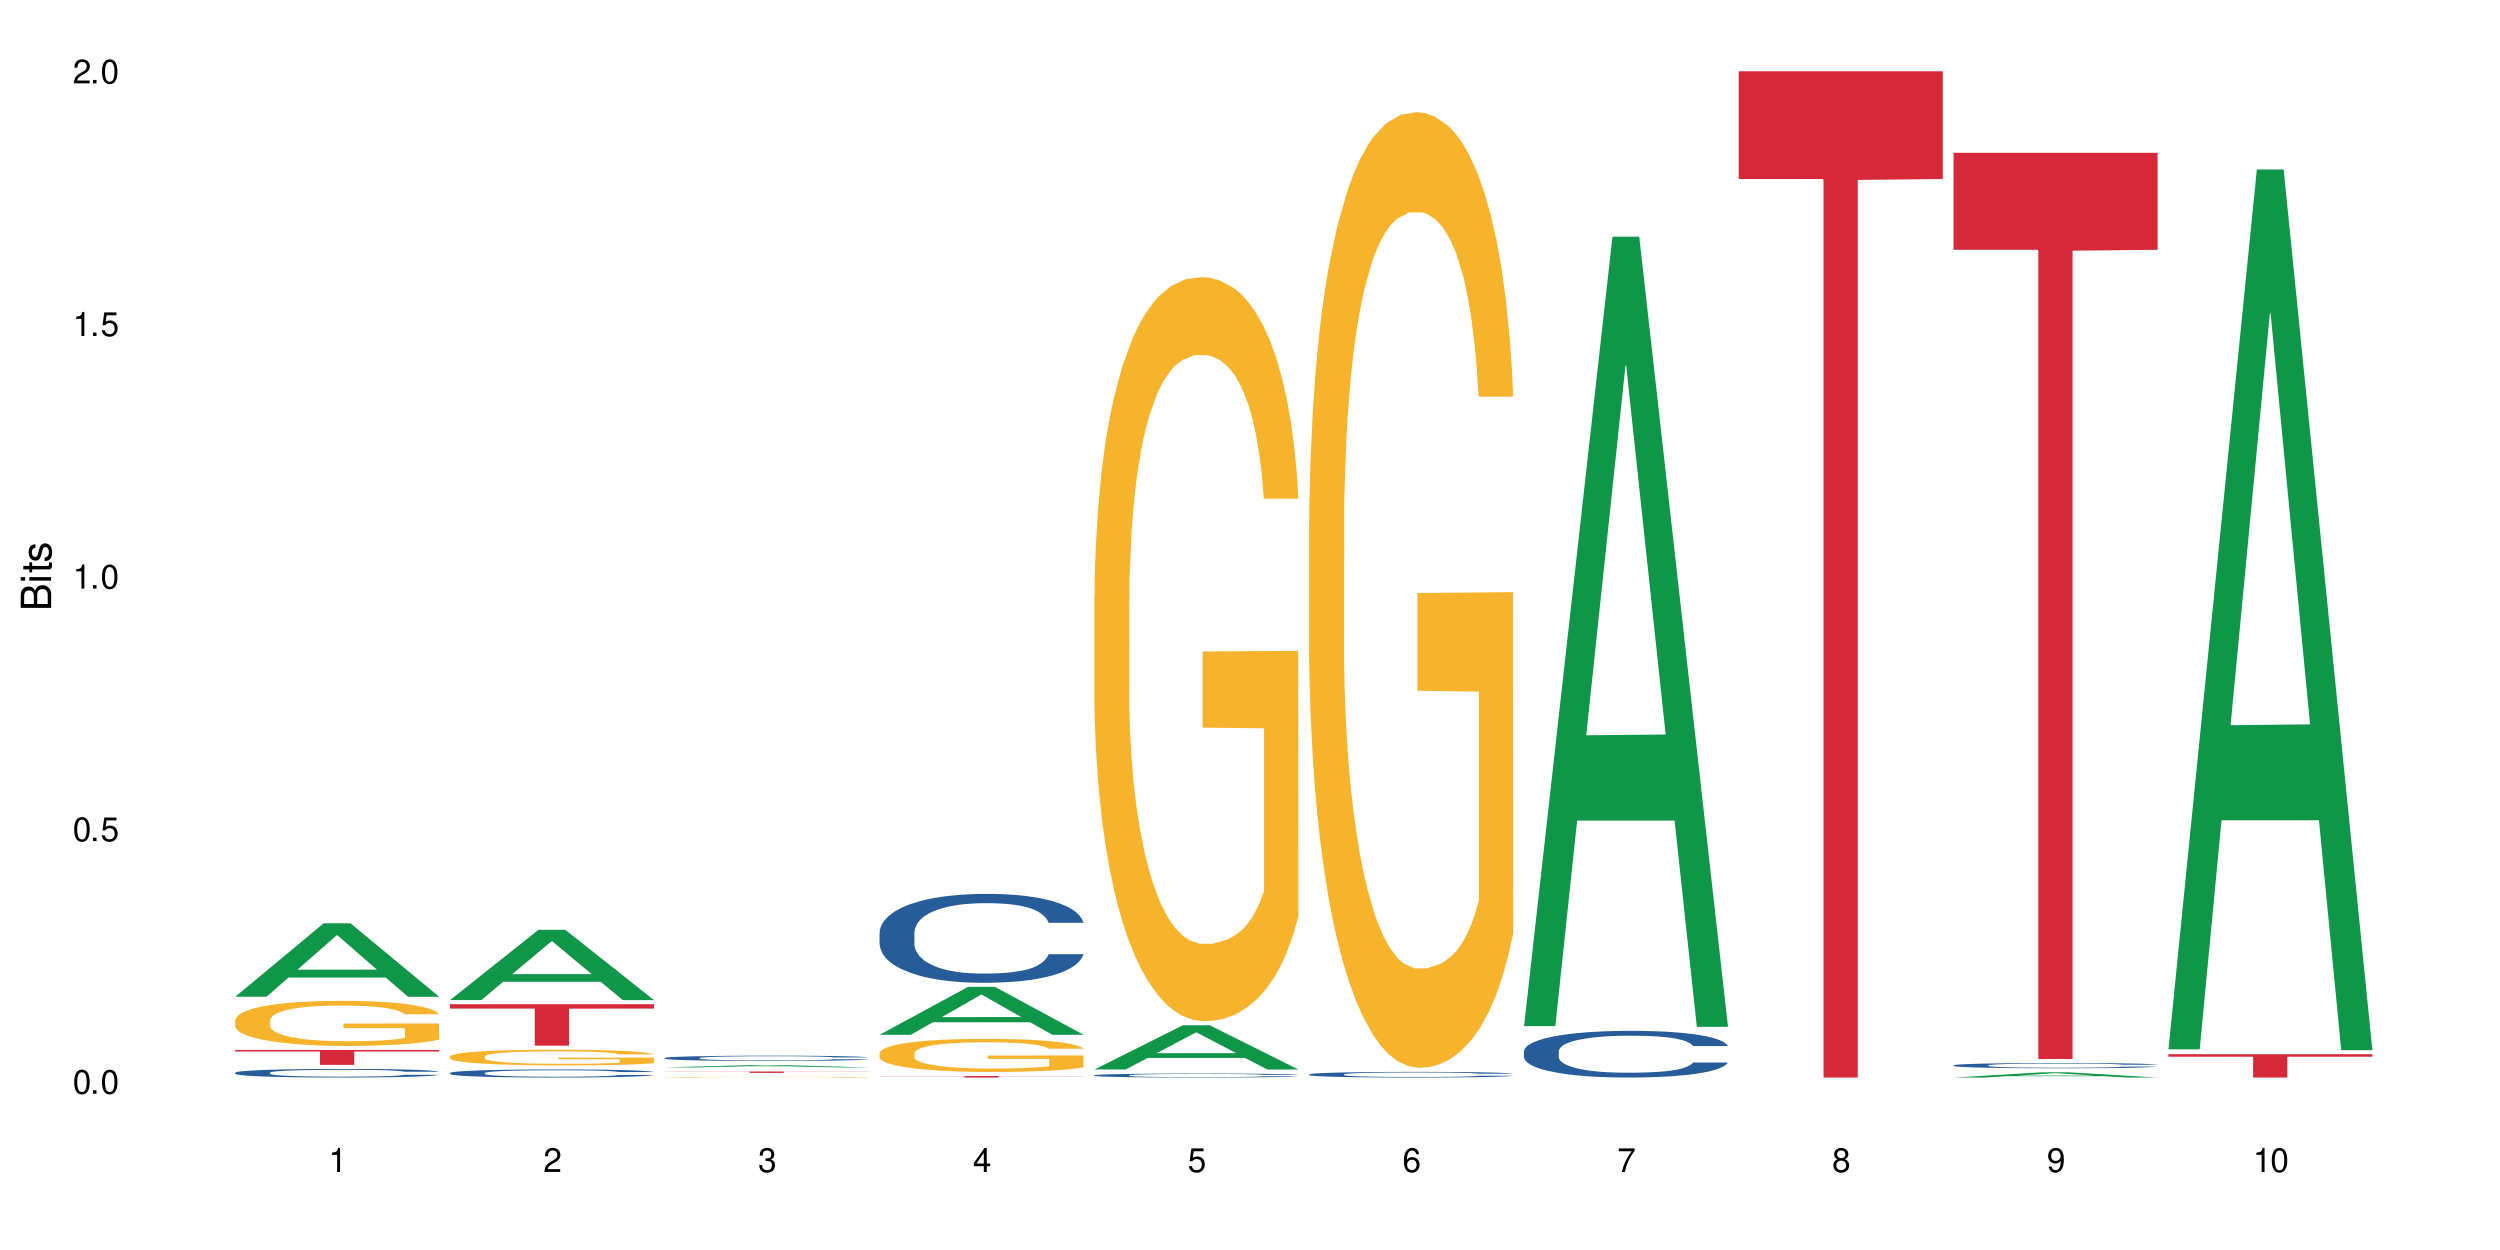 <?xml version="1.0" encoding="UTF-8"?>
<svg xmlns="http://www.w3.org/2000/svg" xmlns:xlink="http://www.w3.org/1999/xlink" width="720" height="360" viewBox="0 0 720 360">
<defs>
<g>
<g id="glyph-0-0">
</g>
<g id="glyph-0-1">
<path d="M 2.641 -6.938 C 2 -6.938 1.422 -6.656 1.078 -6.172 C 0.641 -5.562 0.406 -4.641 0.406 -3.359 C 0.406 -1.016 1.188 0.219 2.641 0.219 C 4.078 0.219 4.859 -1.016 4.859 -3.297 C 4.859 -4.641 4.656 -5.547 4.203 -6.172 C 3.844 -6.656 3.281 -6.938 2.641 -6.938 Z M 2.641 -6.188 C 3.547 -6.188 4 -5.25 4 -3.375 C 4 -1.406 3.562 -0.484 2.625 -0.484 C 1.734 -0.484 1.281 -1.438 1.281 -3.344 C 1.281 -5.25 1.734 -6.188 2.641 -6.188 Z M 2.641 -6.188 "/>
</g>
<g id="glyph-0-2">
<path d="M 1.828 -1 L 0.828 -1 L 0.828 0 L 1.828 0 Z M 1.828 -1 "/>
</g>
<g id="glyph-0-3">
<path d="M 4.562 -6.797 L 1.062 -6.797 L 0.547 -3.094 L 1.328 -3.094 C 1.719 -3.562 2.047 -3.734 2.578 -3.734 C 3.484 -3.734 4.062 -3.109 4.062 -2.094 C 4.062 -1.125 3.484 -0.531 2.578 -0.531 C 1.828 -0.531 1.375 -0.906 1.188 -1.672 L 0.328 -1.672 C 0.453 -1.109 0.547 -0.844 0.75 -0.594 C 1.125 -0.078 1.828 0.219 2.594 0.219 C 3.969 0.219 4.922 -0.781 4.922 -2.219 C 4.922 -3.562 4.031 -4.484 2.719 -4.484 C 2.25 -4.484 1.859 -4.359 1.469 -4.062 L 1.734 -5.969 L 4.562 -5.969 Z M 4.562 -6.797 "/>
</g>
<g id="glyph-0-4">
<path d="M 2.484 -4.938 L 2.484 0 L 3.328 0 L 3.328 -6.938 L 2.766 -6.938 C 2.469 -5.875 2.281 -5.734 0.984 -5.562 L 0.984 -4.938 Z M 2.484 -4.938 "/>
</g>
<g id="glyph-0-5">
<path d="M 4.859 -0.828 L 1.281 -0.828 C 1.359 -1.406 1.672 -1.781 2.5 -2.281 L 3.469 -2.828 C 4.406 -3.344 4.906 -4.062 4.906 -4.906 C 4.906 -5.484 4.672 -6.031 4.266 -6.406 C 3.859 -6.766 3.375 -6.938 2.719 -6.938 C 1.859 -6.938 1.219 -6.625 0.844 -6.031 C 0.609 -5.672 0.5 -5.234 0.484 -4.531 L 1.328 -4.531 C 1.359 -5.016 1.406 -5.281 1.531 -5.516 C 1.75 -5.938 2.188 -6.203 2.703 -6.203 C 3.469 -6.203 4.031 -5.641 4.031 -4.891 C 4.031 -4.344 3.719 -3.859 3.125 -3.516 L 2.234 -3 C 0.812 -2.172 0.406 -1.531 0.328 -0.016 L 4.859 -0.016 Z M 4.859 -0.828 "/>
</g>
<g id="glyph-0-6">
<path d="M 2.125 -3.188 L 2.578 -3.188 C 3.5 -3.188 3.984 -2.766 3.984 -1.922 C 3.984 -1.062 3.469 -0.531 2.594 -0.531 C 1.656 -0.531 1.203 -1 1.156 -2.016 L 0.312 -2.016 C 0.344 -1.453 0.438 -1.094 0.609 -0.781 C 0.953 -0.109 1.625 0.219 2.547 0.219 C 3.953 0.219 4.859 -0.625 4.859 -1.938 C 4.859 -2.828 4.516 -3.297 3.703 -3.594 C 4.344 -3.844 4.656 -4.328 4.656 -5.031 C 4.656 -6.219 3.875 -6.938 2.578 -6.938 C 1.203 -6.938 0.484 -6.172 0.453 -4.703 L 1.297 -4.703 C 1.312 -5.125 1.344 -5.359 1.453 -5.578 C 1.641 -5.969 2.062 -6.203 2.594 -6.203 C 3.344 -6.203 3.797 -5.75 3.797 -5 C 3.797 -4.516 3.609 -4.219 3.25 -4.047 C 3.016 -3.953 2.703 -3.922 2.125 -3.906 Z M 2.125 -3.188 "/>
</g>
<g id="glyph-0-7">
<path d="M 3.141 -1.672 L 3.141 0 L 3.984 0 L 3.984 -1.672 L 4.984 -1.672 L 4.984 -2.438 L 3.984 -2.438 L 3.984 -6.938 L 3.359 -6.938 L 0.266 -2.578 L 0.266 -1.672 Z M 3.141 -2.438 L 1 -2.438 L 3.141 -5.5 Z M 3.141 -2.438 "/>
</g>
<g id="glyph-0-8">
<path d="M 4.781 -5.125 C 4.609 -6.266 3.891 -6.938 2.844 -6.938 C 2.094 -6.938 1.422 -6.578 1.031 -5.953 C 0.594 -5.266 0.406 -4.422 0.406 -3.172 C 0.406 -2 0.578 -1.25 0.984 -0.641 C 1.359 -0.078 1.953 0.219 2.703 0.219 C 3.984 0.219 4.922 -0.75 4.922 -2.094 C 4.922 -3.375 4.062 -4.281 2.844 -4.281 C 2.172 -4.281 1.641 -4.031 1.281 -3.516 C 1.281 -5.234 1.828 -6.188 2.797 -6.188 C 3.391 -6.188 3.797 -5.797 3.938 -5.125 Z M 2.734 -3.531 C 3.547 -3.531 4.062 -2.953 4.062 -2.031 C 4.062 -1.156 3.484 -0.531 2.703 -0.531 C 1.922 -0.531 1.328 -1.188 1.328 -2.078 C 1.328 -2.938 1.906 -3.531 2.734 -3.531 Z M 2.734 -3.531 "/>
</g>
<g id="glyph-0-9">
<path d="M 4.984 -6.797 L 0.438 -6.797 L 0.438 -5.969 L 4.109 -5.969 C 2.5 -3.656 1.828 -2.234 1.328 0 L 2.219 0 C 2.594 -2.172 3.453 -4.047 4.984 -6.094 Z M 4.984 -6.797 "/>
</g>
<g id="glyph-0-10">
<path d="M 3.75 -3.656 C 4.469 -4.094 4.688 -4.438 4.688 -5.078 C 4.688 -6.172 3.844 -6.938 2.641 -6.938 C 1.438 -6.938 0.594 -6.172 0.594 -5.094 C 0.594 -4.438 0.812 -4.094 1.516 -3.656 C 0.734 -3.266 0.359 -2.703 0.359 -1.922 C 0.359 -0.656 1.281 0.219 2.641 0.219 C 3.984 0.219 4.922 -0.656 4.922 -1.922 C 4.922 -2.703 4.531 -3.266 3.75 -3.656 Z M 2.641 -6.188 C 3.359 -6.188 3.812 -5.75 3.812 -5.062 C 3.812 -4.406 3.344 -3.984 2.641 -3.984 C 1.922 -3.984 1.453 -4.406 1.453 -5.078 C 1.453 -5.75 1.922 -6.188 2.641 -6.188 Z M 2.641 -3.266 C 3.484 -3.266 4.062 -2.719 4.062 -1.906 C 4.062 -1.078 3.484 -0.531 2.625 -0.531 C 1.797 -0.531 1.219 -1.094 1.219 -1.906 C 1.219 -2.719 1.781 -3.266 2.641 -3.266 Z M 2.641 -3.266 "/>
</g>
<g id="glyph-0-11">
<path d="M 0.516 -1.578 C 0.672 -0.453 1.406 0.219 2.438 0.219 C 3.188 0.219 3.859 -0.141 4.266 -0.766 C 4.688 -1.453 4.891 -2.297 4.891 -3.547 C 4.891 -4.719 4.703 -5.453 4.312 -6.078 C 3.938 -6.641 3.344 -6.938 2.594 -6.938 C 1.297 -6.938 0.359 -5.969 0.359 -4.625 C 0.359 -3.344 1.234 -2.453 2.453 -2.453 C 3.094 -2.453 3.578 -2.672 4.016 -3.203 C 4 -1.484 3.469 -0.531 2.5 -0.531 C 1.906 -0.531 1.484 -0.906 1.359 -1.578 Z M 2.578 -6.203 C 3.375 -6.203 3.969 -5.531 3.969 -4.641 C 3.969 -3.797 3.391 -3.188 2.547 -3.188 C 1.734 -3.188 1.234 -3.766 1.234 -4.688 C 1.234 -5.562 1.797 -6.203 2.578 -6.203 Z M 2.578 -6.203 "/>
</g>
<g id="glyph-1-0">
</g>
<g id="glyph-1-1">
<path d="M 0 -0.953 L 0 -4.891 C 0 -5.719 -0.234 -6.344 -0.734 -6.797 C -1.188 -7.234 -1.812 -7.469 -2.5 -7.469 C -3.547 -7.469 -4.188 -7 -4.625 -5.875 C -4.984 -6.688 -5.625 -7.094 -6.531 -7.094 C -7.172 -7.094 -7.734 -6.859 -8.141 -6.391 C -8.562 -5.922 -8.75 -5.344 -8.75 -4.5 L -8.75 -0.953 Z M -4.984 -2.062 L -7.766 -2.062 L -7.766 -4.219 C -7.766 -4.844 -7.688 -5.203 -7.453 -5.5 C -7.219 -5.812 -6.859 -5.969 -6.375 -5.969 C -5.891 -5.969 -5.531 -5.812 -5.297 -5.5 C -5.062 -5.203 -4.984 -4.844 -4.984 -4.219 Z M -0.984 -2.062 L -4 -2.062 L -4 -4.781 C -4 -5.766 -3.438 -6.359 -2.484 -6.359 C -1.547 -6.359 -0.984 -5.766 -0.984 -4.781 Z M -0.984 -2.062 "/>
</g>
<g id="glyph-1-2">
<path d="M -6.281 -1.797 L -6.281 -0.797 L 0 -0.797 L 0 -1.797 Z M -8.75 -1.797 L -8.75 -0.797 L -7.484 -0.797 L -7.484 -1.797 Z M -8.75 -1.797 "/>
</g>
<g id="glyph-1-3">
<path d="M -6.281 -3.047 L -6.281 -2.016 L -8.016 -2.016 L -8.016 -1.016 L -6.281 -1.016 L -6.281 -0.172 L -5.469 -0.172 L -5.469 -1.016 L -0.719 -1.016 C -0.078 -1.016 0.281 -1.453 0.281 -2.234 C 0.281 -2.5 0.25 -2.719 0.188 -3.047 L -0.641 -3.047 C -0.609 -2.906 -0.594 -2.766 -0.594 -2.562 C -0.594 -2.141 -0.719 -2.016 -1.156 -2.016 L -5.469 -2.016 L -5.469 -3.047 Z M -6.281 -3.047 "/>
</g>
<g id="glyph-1-4">
<path d="M -4.531 -5.25 C -5.766 -5.25 -6.469 -4.422 -6.469 -2.969 C -6.469 -1.516 -5.719 -0.562 -4.547 -0.562 C -3.562 -0.562 -3.094 -1.062 -2.734 -2.562 L -2.516 -3.484 C -2.344 -4.188 -2.094 -4.469 -1.641 -4.469 C -1.047 -4.469 -0.641 -3.875 -0.641 -3 C -0.641 -2.453 -0.797 -2 -1.062 -1.75 C -1.25 -1.594 -1.422 -1.531 -1.875 -1.469 L -1.875 -0.406 C -0.422 -0.453 0.281 -1.266 0.281 -2.922 C 0.281 -4.5 -0.5 -5.516 -1.719 -5.516 C -2.656 -5.516 -3.172 -4.984 -3.469 -3.734 L -3.703 -2.766 C -3.891 -1.953 -4.156 -1.609 -4.594 -1.609 C -5.188 -1.609 -5.547 -2.125 -5.547 -2.938 C -5.547 -3.75 -5.203 -4.172 -4.531 -4.203 Z M -4.531 -5.25 "/>
</g>
</g>
</defs>
<rect x="-72" y="-36" width="864" height="432" fill="rgb(100%, 100%, 100%)" fill-opacity="1"/>
<path fill-rule="nonzero" fill="rgb(6.275%, 58.824%, 28.235%)" fill-opacity="1" d="M 67.73 287.062 L 67.793 287.043 L 93.223 265.91 L 100.945 265.91 L 126.5 287.082 L 117.52 287.082 L 111.117 281.555 L 83.051 281.555 L 76.773 287.062 L 67.73 287.062 L 85.75 279.27 L 108.543 279.25 L 97.176 269.367 L 97.051 269.348 L 96.926 269.406 L 85.688 279.25 L 85.75 279.27 Z M 67.73 287.062 "/>
<path fill-rule="nonzero" fill="rgb(14.51%, 36.078%, 60%)" fill-opacity="1" d="M 67.73 308.93 L 67.801 308.926 L 67.801 308.871 L 68.02 308.785 L 68.52 308.68 L 69.02 308.602 L 70.312 308.469 L 72.102 308.34 L 73.965 308.238 L 75.328 308.18 L 76.547 308.137 L 79.34 308.051 L 81.133 308.008 L 83.066 307.969 L 85.434 307.93 L 87.152 307.91 L 91.023 307.871 L 93.891 307.855 L 96.113 307.848 L 100.914 307.848 L 103.781 307.859 L 105.859 307.871 L 108.152 307.887 L 110.086 307.91 L 113.457 307.957 L 116.465 308.023 L 117.828 308.059 L 119.977 308.129 L 121.625 308.195 L 122.773 308.254 L 124.062 308.34 L 125.207 308.441 L 126.07 308.559 L 126.5 308.656 L 116.465 308.656 L 115.965 308.562 L 115.391 308.492 L 114.316 308.402 L 113.238 308.336 L 111.734 308.27 L 110.375 308.227 L 108.512 308.184 L 106.863 308.156 L 105.141 308.137 L 103.492 308.121 L 100.34 308.109 L 96.684 308.109 L 95.324 308.113 L 92.527 308.129 L 91.023 308.148 L 88.871 308.18 L 87.367 308.207 L 85.578 308.254 L 84.359 308.293 L 82.852 308.352 L 81.777 308.402 L 80.559 308.477 L 79.844 308.535 L 79.199 308.598 L 78.625 308.672 L 78.195 308.754 L 77.906 308.836 L 77.766 308.918 L 77.766 309.27 L 77.906 309.352 L 78.266 309.445 L 79.199 309.586 L 80.559 309.707 L 82.137 309.801 L 83.641 309.871 L 84.5 309.902 L 85.648 309.938 L 87.441 309.984 L 90.02 310.027 L 91.523 310.047 L 93.816 310.066 L 96.184 310.074 L 99.336 310.074 L 102.133 310.066 L 103.996 310.055 L 105.93 310.035 L 108.582 309.996 L 110.23 309.961 L 111.664 309.918 L 112.738 309.875 L 113.457 309.836 L 114.531 309.766 L 115.391 309.691 L 116.035 309.609 L 116.465 309.535 L 126.5 309.535 L 126.07 309.625 L 125.422 309.711 L 124.777 309.777 L 123.777 309.859 L 122.629 309.93 L 120.98 310.008 L 119.617 310.059 L 117.828 310.117 L 116.18 310.16 L 114.387 310.199 L 111.734 310.242 L 110.016 310.266 L 108.152 310.285 L 105.93 310.305 L 103.137 310.32 L 100.125 310.332 L 97.328 310.332 L 94.32 310.328 L 92.098 310.32 L 89.16 310.297 L 85.504 310.258 L 82.852 310.215 L 80.773 310.172 L 78.984 310.125 L 76.977 310.066 L 74.395 309.965 L 72.82 309.887 L 71.746 309.824 L 70.527 309.734 L 69.664 309.656 L 68.664 309.527 L 67.945 309.367 L 67.73 309.242 Z M 67.73 308.93 "/>
<path fill-rule="nonzero" fill="rgb(96.863%, 70.196%, 16.863%)" fill-opacity="1" d="M 67.73 293.801 L 67.801 293.789 L 67.801 293.551 L 68.09 293.02 L 68.805 292.285 L 69.738 291.68 L 70.742 291.207 L 71.387 290.957 L 72.461 290.602 L 73.395 290.344 L 75.758 289.809 L 78.77 289.312 L 80.418 289.098 L 82.281 288.898 L 84.93 288.672 L 86.148 288.59 L 89.875 288.402 L 94.105 288.281 L 98.762 288.246 L 100.914 288.258 L 103.852 288.305 L 107.863 288.438 L 110.16 288.555 L 111.949 288.672 L 113.812 288.828 L 116.105 289.062 L 118.258 289.348 L 119.977 289.633 L 121.695 289.988 L 123.129 290.367 L 124.348 290.781 L 125.422 291.277 L 126.07 291.691 L 126.5 292.109 L 116.535 292.109 L 115.965 291.691 L 115.32 291.375 L 114.242 290.984 L 113.168 290.699 L 112.094 290.473 L 110.086 290.164 L 108.367 289.977 L 106.215 289.809 L 104.137 289.703 L 101.773 289.633 L 100.34 289.609 L 96.543 289.609 L 93.102 289.691 L 91.094 289.785 L 89.66 289.883 L 87.656 290.059 L 86.438 290.199 L 85.719 290.297 L 83.57 290.664 L 82.137 290.996 L 81.348 291.219 L 80.344 291.574 L 79.629 291.895 L 78.84 292.367 L 78.41 292.723 L 77.836 293.527 L 77.766 295.66 L 77.98 296.109 L 78.41 296.598 L 78.984 297.023 L 79.844 297.473 L 80.703 297.816 L 82.207 298.277 L 83.496 298.586 L 84.5 298.785 L 86.438 299.105 L 87.227 299.215 L 89.09 299.426 L 91.023 299.594 L 93.387 299.734 L 95.18 299.805 L 98.047 299.863 L 101.703 299.863 L 106 299.793 L 108.727 299.699 L 110.59 299.605 L 111.809 299.52 L 113.312 299.391 L 114.387 299.273 L 115.391 299.141 L 116.609 298.941 L 116.609 296.109 L 98.906 296.098 L 98.906 294.773 L 126.426 294.762 L 126.5 299.391 L 124.992 299.711 L 123.129 300.02 L 121.34 300.254 L 119.477 300.457 L 116.824 300.684 L 114.672 300.824 L 111.375 300.988 L 108.367 301.098 L 105.215 301.168 L 102.418 301.203 L 99.121 301.215 L 96.184 301.191 L 93.031 301.121 L 90.52 301.027 L 88.227 300.906 L 85.934 300.754 L 83.066 300.504 L 81.203 300.305 L 79.27 300.055 L 77.336 299.758 L 75.613 299.438 L 74.469 299.191 L 73.32 298.906 L 72.102 298.551 L 70.957 298.148 L 70.098 297.781 L 69.309 297.367 L 68.734 296.977 L 68.16 296.441 L 67.875 296.016 L 67.73 295.648 Z M 67.73 293.801 "/>
<path fill-rule="nonzero" fill="rgb(83.922%, 15.686%, 22.353%)" fill-opacity="1" d="M 67.73 302.379 L 126.5 302.379 L 126.5 302.84 L 102.008 302.844 L 102.008 306.684 L 92.152 306.684 L 92.152 302.848 L 92.008 302.84 L 67.73 302.84 Z M 67.73 302.379 "/>
<path fill-rule="nonzero" fill="rgb(6.275%, 58.824%, 28.235%)" fill-opacity="1" d="M 129.594 288.02 L 129.656 288 L 155.082 267.781 L 162.805 267.781 L 188.359 288.039 L 179.383 288.039 L 172.977 282.75 L 144.91 282.75 L 138.633 288.02 L 129.594 288.02 L 147.613 280.562 L 170.402 280.543 L 159.039 271.09 L 158.914 271.07 L 158.789 271.129 L 147.547 280.543 L 147.613 280.562 Z M 129.594 288.02 "/>
<path fill-rule="nonzero" fill="rgb(14.51%, 36.078%, 60%)" fill-opacity="1" d="M 129.594 309.016 L 129.664 309.012 L 129.664 308.961 L 129.879 308.879 L 130.379 308.777 L 130.883 308.707 L 132.172 308.582 L 133.965 308.461 L 135.828 308.367 L 137.188 308.309 L 138.406 308.27 L 141.203 308.188 L 142.992 308.148 L 144.93 308.113 L 147.293 308.074 L 149.016 308.055 L 152.883 308.02 L 155.75 308.004 L 157.973 308 L 162.773 308 L 165.641 308.008 L 167.719 308.02 L 170.012 308.035 L 171.949 308.055 L 175.316 308.102 L 178.324 308.16 L 179.688 308.195 L 181.836 308.262 L 183.484 308.324 L 184.633 308.383 L 185.922 308.461 L 187.07 308.555 L 187.93 308.664 L 188.359 308.758 L 178.324 308.758 L 177.824 308.672 L 177.25 308.605 L 176.176 308.516 L 175.102 308.457 L 173.598 308.395 L 172.234 308.352 L 170.371 308.312 L 168.723 308.285 L 167.004 308.27 L 165.355 308.254 L 162.199 308.242 L 158.547 308.242 L 157.184 308.246 L 154.391 308.262 L 152.883 308.277 L 150.734 308.309 L 149.23 308.336 L 147.438 308.379 L 146.219 308.414 L 144.715 308.469 L 143.641 308.52 L 142.422 308.59 L 141.703 308.645 L 141.059 308.703 L 140.484 308.773 L 140.055 308.848 L 139.77 308.926 L 139.625 309.004 L 139.625 309.336 L 139.77 309.41 L 140.129 309.5 L 141.059 309.629 L 142.422 309.742 L 143.996 309.832 L 145.504 309.898 L 146.363 309.926 L 147.508 309.961 L 149.301 310.004 L 151.879 310.047 L 153.387 310.062 L 155.68 310.082 L 158.043 310.09 L 161.199 310.09 L 163.992 310.082 L 165.855 310.07 L 167.789 310.055 L 170.441 310.016 L 172.09 309.984 L 173.523 309.941 L 174.598 309.902 L 175.316 309.867 L 176.391 309.801 L 177.25 309.73 L 177.895 309.652 L 178.324 309.582 L 188.359 309.582 L 187.93 309.668 L 187.285 309.75 L 186.641 309.812 L 185.637 309.887 L 184.488 309.953 L 182.84 310.027 L 181.48 310.078 L 179.688 310.129 L 178.039 310.172 L 176.246 310.207 L 173.598 310.25 L 171.875 310.27 L 170.012 310.289 L 167.789 310.309 L 164.996 310.32 L 161.984 310.332 L 159.191 310.332 L 156.18 310.328 L 153.957 310.32 L 151.02 310.301 L 147.367 310.262 L 144.715 310.223 L 142.637 310.18 L 140.844 310.137 L 138.836 310.082 L 136.258 309.988 L 134.68 309.914 L 133.605 309.855 L 132.387 309.773 L 131.527 309.695 L 130.523 309.578 L 129.809 309.426 L 129.594 309.309 Z M 129.594 309.016 "/>
<path fill-rule="nonzero" fill="rgb(96.863%, 70.196%, 16.863%)" fill-opacity="1" d="M 129.594 304.25 L 129.664 304.246 L 129.664 304.164 L 129.949 303.98 L 130.668 303.723 L 131.598 303.512 L 132.602 303.348 L 133.246 303.262 L 134.32 303.137 L 135.254 303.047 L 137.617 302.859 L 140.629 302.688 L 142.277 302.613 L 144.141 302.543 L 146.793 302.465 L 148.012 302.438 L 151.738 302.371 L 155.965 302.328 L 160.625 302.316 L 162.773 302.32 L 165.711 302.336 L 169.727 302.383 L 172.02 302.422 L 173.812 302.465 L 175.676 302.52 L 177.969 302.602 L 180.117 302.699 L 181.836 302.801 L 183.559 302.922 L 184.992 303.055 L 186.211 303.199 L 187.285 303.371 L 187.93 303.516 L 188.359 303.66 L 178.398 303.66 L 177.824 303.516 L 177.18 303.406 L 176.105 303.27 L 175.031 303.172 L 173.953 303.094 L 171.949 302.984 L 170.227 302.918 L 168.078 302.859 L 166 302.824 L 163.633 302.801 L 162.199 302.789 L 158.402 302.789 L 154.961 302.82 L 152.957 302.852 L 151.523 302.887 L 149.516 302.949 L 148.297 302.996 L 147.582 303.031 L 145.43 303.156 L 143.996 303.273 L 143.207 303.352 L 142.207 303.477 L 141.488 303.586 L 140.699 303.754 L 140.27 303.875 L 139.695 304.156 L 139.625 304.898 L 139.84 305.055 L 140.27 305.227 L 140.844 305.375 L 141.703 305.531 L 142.562 305.652 L 144.07 305.812 L 145.359 305.918 L 146.363 305.988 L 148.297 306.102 L 149.086 306.137 L 150.949 306.211 L 152.883 306.27 L 155.25 306.32 L 157.039 306.344 L 159.906 306.363 L 163.562 306.363 L 167.863 306.34 L 170.586 306.309 L 172.449 306.273 L 173.668 306.246 L 175.172 306.199 L 176.246 306.16 L 177.25 306.113 L 178.469 306.043 L 178.469 305.055 L 160.766 305.051 L 160.766 304.59 L 188.289 304.586 L 188.359 306.199 L 186.855 306.312 L 184.992 306.418 L 183.199 306.5 L 181.336 306.57 L 178.684 306.648 L 176.535 306.699 L 173.238 306.758 L 170.227 306.793 L 167.074 306.82 L 164.277 306.832 L 160.984 306.836 L 158.043 306.828 L 154.891 306.801 L 152.383 306.77 L 150.09 306.727 L 147.797 306.676 L 144.93 306.586 L 143.066 306.516 L 141.129 306.43 L 139.195 306.328 L 137.477 306.215 L 136.328 306.129 L 135.184 306.031 L 133.965 305.906 L 132.816 305.766 L 131.957 305.637 L 131.168 305.492 L 130.594 305.359 L 130.023 305.172 L 129.734 305.023 L 129.594 304.895 Z M 129.594 304.25 "/>
<path fill-rule="nonzero" fill="rgb(83.922%, 15.686%, 22.353%)" fill-opacity="1" d="M 129.594 289.203 L 188.359 289.203 L 188.359 290.48 L 163.867 290.492 L 163.867 301.152 L 154.012 301.152 L 154.012 290.504 L 153.871 290.48 L 129.594 290.48 Z M 129.594 289.203 "/>
<path fill-rule="nonzero" fill="rgb(6.275%, 58.824%, 28.235%)" fill-opacity="1" d="M 191.453 307.422 L 191.516 307.422 L 216.945 306.723 L 224.668 306.723 L 250.219 307.426 L 241.242 307.426 L 234.84 307.242 L 206.773 307.242 L 200.492 307.422 L 191.453 307.422 L 209.473 307.164 L 232.266 307.164 L 220.898 306.84 L 220.773 306.836 L 220.648 306.84 L 209.41 307.164 L 209.473 307.164 Z M 191.453 307.422 "/>
<path fill-rule="nonzero" fill="rgb(14.51%, 36.078%, 60%)" fill-opacity="1" d="M 191.453 304.703 L 191.523 304.699 L 191.523 304.668 L 191.738 304.613 L 192.242 304.547 L 192.742 304.5 L 194.031 304.418 L 195.824 304.34 L 197.688 304.277 L 199.051 304.242 L 200.27 304.215 L 203.062 304.164 L 204.855 304.137 L 206.789 304.113 L 209.156 304.09 L 210.875 304.074 L 214.746 304.055 L 217.613 304.043 L 219.832 304.039 L 224.637 304.039 L 227.5 304.047 L 229.582 304.051 L 231.875 304.062 L 233.809 304.074 L 237.176 304.105 L 240.188 304.145 L 241.547 304.168 L 243.699 304.211 L 245.348 304.254 L 246.492 304.289 L 247.785 304.34 L 248.93 304.402 L 249.789 304.473 L 250.219 304.531 L 240.188 304.531 L 239.684 304.477 L 239.113 304.434 L 238.035 304.379 L 236.961 304.336 L 235.457 304.297 L 234.094 304.27 L 232.23 304.242 L 230.582 304.227 L 228.863 304.215 L 227.215 304.207 L 224.062 304.199 L 219.043 304.199 L 216.25 304.211 L 214.746 304.223 L 212.594 304.242 L 211.09 304.258 L 209.297 304.285 L 208.078 304.312 L 206.574 304.348 L 205.5 304.379 L 204.281 304.426 L 203.566 304.461 L 202.918 304.5 L 202.348 304.543 L 201.918 304.594 L 201.629 304.645 L 201.484 304.695 L 201.484 304.91 L 201.629 304.961 L 201.988 305.02 L 202.918 305.102 L 204.281 305.176 L 205.859 305.234 L 207.363 305.277 L 208.223 305.297 L 209.371 305.316 L 211.16 305.348 L 213.742 305.375 L 215.246 305.387 L 217.539 305.395 L 219.906 305.402 L 223.059 305.402 L 225.852 305.395 L 227.715 305.391 L 229.652 305.379 L 232.305 305.355 L 233.953 305.332 L 235.387 305.305 L 236.461 305.281 L 237.176 305.258 L 238.254 305.215 L 239.113 305.168 L 239.758 305.117 L 240.188 305.07 L 250.219 305.07 L 249.789 305.125 L 249.145 305.18 L 248.5 305.223 L 247.496 305.27 L 246.352 305.312 L 244.703 305.363 L 243.34 305.395 L 241.547 305.43 L 239.898 305.453 L 238.109 305.477 L 235.457 305.508 L 233.738 305.52 L 231.875 305.531 L 229.652 305.543 L 226.855 305.555 L 223.848 305.559 L 218.043 305.559 L 215.82 305.551 L 212.883 305.539 L 209.227 305.516 L 206.574 305.488 L 204.496 305.461 L 202.703 305.434 L 200.699 305.395 L 198.117 305.336 L 196.543 305.289 L 195.465 305.25 L 194.246 305.195 L 193.387 305.145 L 192.383 305.066 L 191.668 304.969 L 191.453 304.895 Z M 191.453 304.703 "/>
<path fill-rule="nonzero" fill="rgb(96.863%, 70.196%, 16.863%)" fill-opacity="1" d="M 191.453 310.23 L 191.523 310.23 L 191.523 310.227 L 191.812 310.219 L 192.527 310.211 L 193.461 310.203 L 194.461 310.195 L 195.109 310.191 L 196.184 310.188 L 197.113 310.184 L 199.48 310.176 L 202.488 310.168 L 204.137 310.164 L 206 310.164 L 208.652 310.16 L 209.871 310.16 L 213.598 310.156 L 217.828 310.156 L 222.484 310.152 L 224.637 310.152 L 227.574 310.156 L 231.586 310.156 L 233.879 310.16 L 237.535 310.16 L 239.828 310.164 L 241.98 310.168 L 243.699 310.172 L 245.418 310.18 L 246.852 310.184 L 248.07 310.188 L 249.145 310.195 L 249.789 310.203 L 250.219 310.207 L 240.258 310.207 L 239.684 310.203 L 239.039 310.195 L 235.816 310.184 L 233.809 310.18 L 232.09 310.18 L 229.938 310.176 L 227.859 310.176 L 225.496 310.172 L 220.262 310.172 L 216.824 310.176 L 213.383 310.176 L 211.375 310.18 L 210.156 310.18 L 209.441 310.184 L 207.293 310.188 L 205.859 310.191 L 205.07 310.195 L 204.066 310.199 L 203.348 310.203 L 202.562 310.211 L 202.133 310.215 L 201.559 310.227 L 201.484 310.258 L 201.703 310.262 L 202.133 310.27 L 202.703 310.273 L 203.566 310.281 L 204.426 310.285 L 205.93 310.293 L 207.219 310.297 L 208.223 310.301 L 210.156 310.305 L 210.945 310.305 L 212.809 310.309 L 214.746 310.309 L 217.109 310.312 L 232.445 310.312 L 234.309 310.309 L 237.035 310.309 L 238.109 310.305 L 239.113 310.305 L 240.332 310.301 L 240.332 310.262 L 222.629 310.262 L 222.629 310.242 L 250.148 310.242 L 250.219 310.309 L 248.715 310.312 L 246.852 310.316 L 245.059 310.32 L 243.195 310.32 L 240.547 310.324 L 238.395 310.328 L 235.098 310.328 L 232.09 310.332 L 216.75 310.332 L 214.242 310.328 L 211.949 310.328 L 209.656 310.324 L 206.789 310.324 L 204.926 310.32 L 202.992 310.316 L 201.055 310.312 L 199.336 310.309 L 198.191 310.305 L 197.043 310.301 L 195.824 310.297 L 194.68 310.289 L 193.816 310.285 L 193.031 310.281 L 191.883 310.266 L 191.598 310.262 L 191.453 310.258 Z M 191.453 310.23 "/>
<path fill-rule="nonzero" fill="rgb(83.922%, 15.686%, 22.353%)" fill-opacity="1" d="M 191.453 308.59 L 250.219 308.59 L 250.219 308.633 L 225.727 308.633 L 225.727 308.988 L 215.875 308.988 L 215.875 308.633 L 191.453 308.633 Z M 191.453 308.59 "/>
<path fill-rule="nonzero" fill="rgb(6.275%, 58.824%, 28.235%)" fill-opacity="1" d="M 253.312 298.016 L 253.375 298 L 278.805 284.211 L 286.527 284.211 L 312.082 298.027 L 303.102 298.027 L 296.699 294.422 L 268.633 294.422 L 262.355 298.016 L 253.312 298.016 L 271.332 292.93 L 294.125 292.918 L 282.762 286.469 L 282.633 286.457 L 282.508 286.496 L 271.27 292.918 L 271.332 292.93 Z M 253.312 298.016 "/>
<path fill-rule="nonzero" fill="rgb(14.51%, 36.078%, 60%)" fill-opacity="1" d="M 253.312 268.594 L 253.387 268.57 L 253.387 268.008 L 253.602 267.121 L 254.102 265.996 L 254.605 265.227 L 255.895 263.848 L 257.684 262.512 L 259.547 261.484 L 260.91 260.875 L 262.129 260.406 L 264.922 259.543 L 266.715 259.098 L 268.652 258.699 L 271.016 258.305 L 272.734 258.07 L 276.605 257.695 L 279.473 257.531 L 281.695 257.461 L 286.496 257.461 L 289.363 257.555 L 291.441 257.672 L 293.734 257.859 L 295.668 258.07 L 299.039 258.582 L 302.047 259.238 L 303.41 259.613 L 305.559 260.336 L 307.207 261.039 L 308.355 261.648 L 309.645 262.512 L 310.793 263.566 L 311.652 264.758 L 312.082 265.766 L 302.047 265.766 L 301.547 264.828 L 300.973 264.102 L 299.898 263.145 L 298.824 262.465 L 297.316 261.789 L 295.957 261.344 L 294.094 260.898 L 292.445 260.617 L 290.723 260.406 L 289.074 260.27 L 285.922 260.129 L 282.266 260.129 L 280.906 260.176 L 278.109 260.359 L 276.605 260.523 L 274.457 260.852 L 272.949 261.156 L 271.16 261.625 L 269.941 262.023 L 268.434 262.629 L 267.359 263.168 L 266.141 263.941 L 265.426 264.523 L 264.781 265.18 L 264.207 265.949 L 263.777 266.77 L 263.492 267.637 L 263.348 268.477 L 263.348 272.102 L 263.492 272.945 L 263.848 273.926 L 264.781 275.352 L 266.141 276.594 L 267.719 277.574 L 269.223 278.277 L 270.082 278.605 L 271.23 278.977 L 273.023 279.445 L 275.602 279.914 L 277.105 280.102 L 279.402 280.289 L 281.766 280.383 L 284.918 280.383 L 287.715 280.289 L 289.578 280.172 L 291.512 279.984 L 294.164 279.586 L 295.812 279.211 L 297.246 278.766 L 298.32 278.324 L 299.039 277.949 L 300.113 277.223 L 300.973 276.43 L 301.617 275.609 L 302.047 274.816 L 312.082 274.816 L 311.652 275.75 L 311.008 276.664 L 310.363 277.34 L 309.359 278.16 L 308.211 278.883 L 306.562 279.703 L 305.203 280.242 L 303.41 280.824 L 301.762 281.27 L 299.969 281.668 L 297.316 282.137 L 295.598 282.367 L 293.734 282.578 L 291.512 282.766 L 288.719 282.93 L 285.707 283.023 L 282.914 283.047 L 279.902 283 L 277.68 282.906 L 274.742 282.695 L 271.086 282.277 L 268.434 281.832 L 266.355 281.387 L 264.566 280.918 L 262.559 280.289 L 259.98 279.258 L 258.402 278.465 L 257.328 277.809 L 256.109 276.895 L 255.25 276.078 L 254.246 274.77 L 253.527 273.109 L 253.312 271.82 Z M 253.312 268.594 "/>
<path fill-rule="nonzero" fill="rgb(96.863%, 70.196%, 16.863%)" fill-opacity="1" d="M 253.312 303.277 L 253.387 303.266 L 253.387 303.094 L 253.672 302.699 L 254.387 302.16 L 255.32 301.719 L 256.324 301.367 L 256.969 301.188 L 258.043 300.926 L 258.977 300.734 L 261.34 300.34 L 264.352 299.977 L 266 299.816 L 267.863 299.672 L 270.516 299.504 L 271.73 299.445 L 275.461 299.305 L 279.688 299.219 L 284.348 299.191 L 286.496 299.199 L 289.434 299.234 L 293.449 299.332 L 295.742 299.418 L 297.531 299.504 L 299.395 299.617 L 301.691 299.793 L 303.84 300 L 305.559 300.211 L 307.281 300.473 L 308.715 300.75 L 309.93 301.055 L 311.008 301.422 L 311.652 301.727 L 312.082 302.031 L 302.121 302.031 L 301.547 301.727 L 300.902 301.492 L 299.824 301.203 L 298.75 300.992 L 297.676 300.828 L 295.668 300.602 L 293.949 300.461 L 291.801 300.34 L 289.723 300.262 L 287.355 300.211 L 285.922 300.191 L 282.125 300.191 L 278.684 300.254 L 276.676 300.324 L 275.242 300.395 L 273.238 300.523 L 272.02 300.629 L 271.301 300.699 L 269.152 300.969 L 267.719 301.211 L 266.93 301.379 L 265.926 301.637 L 265.211 301.875 L 264.422 302.223 L 263.992 302.484 L 263.418 303.074 L 263.348 304.645 L 263.562 304.973 L 263.992 305.332 L 264.566 305.645 L 265.426 305.977 L 266.285 306.227 L 267.789 306.566 L 269.082 306.793 L 270.082 306.941 L 272.02 307.176 L 272.809 307.254 L 274.672 307.414 L 276.605 307.535 L 278.973 307.641 L 280.762 307.691 L 283.629 307.734 L 287.285 307.734 L 291.586 307.684 L 294.309 307.613 L 296.172 307.543 L 297.391 307.48 L 298.895 307.387 L 299.969 307.301 L 300.973 307.203 L 302.191 307.055 L 302.191 304.973 L 284.488 304.965 L 284.488 303.988 L 312.008 303.98 L 312.082 307.387 L 310.578 307.621 L 308.715 307.848 L 306.922 308.023 L 305.059 308.172 L 302.406 308.336 L 300.258 308.441 L 296.961 308.562 L 293.949 308.641 L 290.797 308.691 L 288 308.719 L 284.703 308.727 L 281.766 308.711 L 278.613 308.656 L 276.105 308.59 L 273.812 308.5 L 271.516 308.387 L 268.652 308.203 L 266.789 308.059 L 264.852 307.875 L 262.918 307.656 L 261.195 307.422 L 260.051 307.238 L 258.902 307.027 L 257.684 306.77 L 256.539 306.473 L 255.68 306.203 L 254.891 305.898 L 254.316 305.609 L 253.742 305.219 L 253.457 304.902 L 253.312 304.633 Z M 253.312 303.277 "/>
<path fill-rule="nonzero" fill="rgb(83.922%, 15.686%, 22.353%)" fill-opacity="1" d="M 253.312 309.891 L 312.082 309.891 L 312.082 309.938 L 287.59 309.938 L 287.59 310.332 L 277.734 310.332 L 277.734 309.938 L 253.312 309.938 Z M 253.312 309.891 "/>
<path fill-rule="nonzero" fill="rgb(6.275%, 58.824%, 28.235%)" fill-opacity="1" d="M 315.176 308.004 L 315.238 307.992 L 340.664 295.277 L 348.387 295.277 L 373.941 308.016 L 364.965 308.016 L 358.559 304.691 L 330.496 304.691 L 324.215 308.004 L 315.176 308.004 L 333.195 303.316 L 355.984 303.301 L 344.621 297.359 L 344.496 297.348 L 344.371 297.383 L 333.133 303.301 L 333.195 303.316 Z M 315.176 308.004 "/>
<path fill-rule="nonzero" fill="rgb(14.51%, 36.078%, 60%)" fill-opacity="1" d="M 315.176 309.68 L 315.246 309.68 L 315.246 309.656 L 315.461 309.613 L 315.961 309.562 L 316.465 309.527 L 317.754 309.469 L 319.547 309.406 L 321.41 309.359 L 322.77 309.332 L 323.988 309.312 L 326.785 309.273 L 328.578 309.254 L 330.512 309.234 L 332.875 309.219 L 334.598 309.207 L 338.465 309.191 L 341.332 309.184 L 343.555 309.18 L 348.355 309.18 L 351.223 309.184 L 353.301 309.188 L 355.594 309.195 L 357.531 309.207 L 360.898 309.23 L 363.91 309.258 L 365.27 309.277 L 367.422 309.309 L 369.07 309.34 L 370.215 309.367 L 371.504 309.406 L 372.652 309.453 L 373.512 309.508 L 373.941 309.555 L 363.91 309.555 L 363.406 309.512 L 362.832 309.48 L 361.758 309.434 L 360.684 309.406 L 359.18 309.375 L 357.816 309.355 L 355.953 309.336 L 354.305 309.32 L 352.586 309.312 L 350.938 309.305 L 347.785 309.301 L 342.766 309.301 L 339.973 309.309 L 338.465 309.316 L 336.316 309.332 L 334.812 309.348 L 333.02 309.367 L 331.801 309.387 L 330.297 309.414 L 329.223 309.438 L 328.004 309.473 L 327.285 309.496 L 326.641 309.527 L 326.066 309.562 L 325.637 309.598 L 325.352 309.637 L 325.207 309.676 L 325.207 309.84 L 325.352 309.879 L 325.711 309.922 L 326.641 309.984 L 328.004 310.043 L 329.578 310.086 L 331.086 310.117 L 331.945 310.133 L 333.09 310.148 L 334.883 310.172 L 337.465 310.191 L 338.969 310.199 L 341.262 310.207 L 343.625 310.211 L 346.781 310.211 L 349.574 310.207 L 351.438 310.203 L 353.375 310.195 L 356.023 310.176 L 357.672 310.16 L 359.105 310.141 L 360.184 310.121 L 360.898 310.102 L 361.973 310.07 L 362.832 310.035 L 363.48 309.996 L 363.91 309.961 L 373.941 309.961 L 373.512 310.004 L 372.867 310.043 L 372.223 310.074 L 371.219 310.113 L 370.07 310.145 L 368.422 310.184 L 367.062 310.207 L 365.27 310.23 L 363.621 310.254 L 361.832 310.27 L 359.18 310.293 L 357.457 310.301 L 355.594 310.312 L 353.375 310.32 L 350.578 310.328 L 347.57 310.332 L 341.762 310.332 L 339.543 310.324 L 336.602 310.316 L 332.949 310.297 L 330.297 310.277 L 328.219 310.258 L 326.426 310.238 L 324.418 310.207 L 321.84 310.16 L 320.262 310.125 L 319.188 310.098 L 317.969 310.055 L 317.109 310.02 L 316.105 309.961 L 315.391 309.883 L 315.176 309.828 Z M 315.176 309.68 "/>
<path fill-rule="nonzero" fill="rgb(96.863%, 70.196%, 16.863%)" fill-opacity="1" d="M 315.176 171.586 L 315.246 171.391 L 315.246 167.477 L 315.531 158.668 L 316.25 146.531 L 317.18 136.551 L 318.184 128.719 L 318.828 124.609 L 319.906 118.738 L 320.836 114.434 L 323.203 105.625 L 326.211 97.402 L 327.859 93.879 L 329.723 90.555 L 332.375 86.836 L 333.594 85.465 L 337.32 82.332 L 341.547 80.375 L 346.207 79.789 L 348.355 79.984 L 351.297 80.766 L 355.309 82.918 L 357.602 84.879 L 359.395 86.836 L 361.258 89.379 L 363.551 93.293 L 365.699 97.992 L 367.422 102.688 L 369.141 108.559 L 370.574 114.824 L 371.793 121.676 L 372.867 129.895 L 373.512 136.746 L 373.941 143.598 L 363.98 143.598 L 363.406 136.746 L 362.762 131.461 L 361.688 125 L 360.613 120.305 L 359.535 116.586 L 357.531 111.496 L 355.809 108.363 L 353.66 105.625 L 351.582 103.863 L 349.215 102.688 L 347.785 102.297 L 343.984 102.297 L 340.547 103.668 L 338.539 105.234 L 337.105 106.801 L 335.098 109.734 L 333.879 112.082 L 333.164 113.648 L 331.012 119.719 L 329.578 125.199 L 328.793 128.918 L 327.789 134.789 L 327.07 140.074 L 326.281 147.902 L 325.852 153.773 L 325.281 167.082 L 325.207 202.316 L 325.422 209.754 L 325.852 217.777 L 326.426 224.824 L 327.285 232.262 L 328.145 237.938 L 329.652 245.57 L 330.941 250.66 L 331.945 253.988 L 333.879 259.273 L 334.668 261.035 L 336.531 264.559 L 338.465 267.297 L 340.832 269.648 L 342.625 270.82 L 345.488 271.801 L 349.145 271.801 L 353.445 270.625 L 356.168 269.059 L 358.031 267.492 L 359.25 266.125 L 360.754 263.969 L 361.832 262.012 L 362.832 259.859 L 364.051 256.531 L 364.051 209.754 L 346.352 209.559 L 346.352 187.637 L 373.871 187.441 L 373.941 263.969 L 372.438 269.254 L 370.574 274.344 L 368.781 278.258 L 366.918 281.586 L 364.266 285.305 L 362.117 287.652 L 358.82 290.395 L 355.809 292.156 L 352.656 293.328 L 349.863 293.918 L 346.566 294.113 L 343.625 293.723 L 340.473 292.547 L 337.965 290.98 L 335.672 289.023 L 333.379 286.48 L 330.512 282.367 L 328.648 279.043 L 326.715 274.93 L 324.777 270.039 L 323.059 264.754 L 321.91 260.645 L 320.766 255.945 L 319.547 250.074 L 318.398 243.418 L 317.539 237.352 L 316.75 230.5 L 316.18 224.043 L 315.605 215.234 L 315.316 208.188 L 315.176 202.121 Z M 315.176 171.586 "/>
<path fill-rule="nonzero" fill="rgb(14.51%, 36.078%, 60%)" fill-opacity="1" d="M 377.035 309.414 L 377.105 309.41 L 377.105 309.375 L 377.32 309.32 L 377.824 309.246 L 378.324 309.199 L 379.617 309.109 L 381.406 309.027 L 383.27 308.961 L 384.633 308.922 L 385.852 308.891 L 388.645 308.836 L 390.438 308.809 L 392.371 308.781 L 394.738 308.758 L 396.457 308.742 L 400.328 308.719 L 403.195 308.707 L 405.414 308.703 L 410.219 308.703 L 413.086 308.711 L 415.164 308.719 L 417.457 308.73 L 419.391 308.742 L 422.758 308.777 L 425.77 308.816 L 427.133 308.84 L 429.281 308.887 L 430.93 308.934 L 432.078 308.969 L 433.367 309.027 L 434.512 309.094 L 435.375 309.168 L 435.805 309.234 L 425.77 309.234 L 425.27 309.172 L 424.695 309.125 L 423.621 309.066 L 422.543 309.023 L 421.039 308.98 L 419.68 308.953 L 417.816 308.922 L 416.168 308.906 L 414.445 308.891 L 412.797 308.883 L 409.645 308.875 L 404.629 308.875 L 401.832 308.891 L 400.328 308.898 L 398.176 308.922 L 396.672 308.938 L 394.879 308.969 L 393.664 308.996 L 392.156 309.031 L 391.082 309.066 L 389.863 309.117 L 389.148 309.152 L 388.504 309.195 L 387.93 309.246 L 387.5 309.297 L 387.211 309.352 L 387.07 309.406 L 387.07 309.637 L 387.211 309.691 L 387.57 309.754 L 388.504 309.844 L 389.863 309.922 L 391.441 309.984 L 392.945 310.027 L 393.805 310.051 L 394.953 310.074 L 396.742 310.102 L 399.324 310.133 L 400.828 310.145 L 403.121 310.156 L 405.488 310.164 L 408.641 310.164 L 411.438 310.156 L 413.301 310.148 L 415.234 310.137 L 417.887 310.113 L 419.535 310.09 L 420.969 310.059 L 422.043 310.031 L 422.758 310.008 L 423.836 309.961 L 424.695 309.91 L 425.34 309.859 L 425.77 309.809 L 435.805 309.809 L 435.375 309.867 L 434.727 309.926 L 434.082 309.969 L 433.078 310.02 L 431.934 310.066 L 430.285 310.121 L 428.922 310.152 L 427.133 310.191 L 425.484 310.219 L 423.691 310.246 L 421.039 310.273 L 419.32 310.289 L 417.457 310.301 L 415.234 310.316 L 412.438 310.324 L 409.43 310.332 L 406.633 310.332 L 403.625 310.328 L 401.402 310.324 L 398.465 310.309 L 394.809 310.285 L 392.156 310.254 L 390.078 310.227 L 388.289 310.195 L 386.281 310.156 L 383.699 310.09 L 382.125 310.039 L 381.047 310 L 379.832 309.941 L 378.969 309.891 L 377.969 309.805 L 377.25 309.699 L 377.035 309.617 Z M 377.035 309.414 "/>
<path fill-rule="nonzero" fill="rgb(96.863%, 70.196%, 16.863%)" fill-opacity="1" d="M 377.035 150.176 L 377.105 149.926 L 377.105 144.898 L 377.395 133.586 L 378.109 118 L 379.043 105.18 L 380.047 95.125 L 380.691 89.848 L 381.766 82.305 L 382.695 76.773 L 385.062 65.461 L 388.07 54.906 L 389.719 50.379 L 391.582 46.105 L 394.234 41.328 L 395.453 39.57 L 399.18 35.547 L 403.41 33.035 L 408.066 32.281 L 410.219 32.531 L 413.156 33.539 L 417.168 36.301 L 419.461 38.816 L 421.254 41.328 L 423.117 44.598 L 425.41 49.625 L 427.562 55.66 L 429.281 61.691 L 431 69.234 L 432.434 77.277 L 433.652 86.074 L 434.727 96.633 L 435.375 105.43 L 435.805 114.23 L 425.84 114.23 L 425.27 105.43 L 424.621 98.645 L 423.547 90.348 L 422.473 84.316 L 421.398 79.539 L 419.391 73.004 L 417.672 68.98 L 415.52 65.461 L 413.441 63.199 L 411.078 61.691 L 409.645 61.188 L 405.848 61.188 L 402.406 62.949 L 400.398 64.961 L 398.965 66.969 L 396.961 70.742 L 395.742 73.758 L 395.023 75.77 L 392.875 83.562 L 391.441 90.602 L 390.652 95.375 L 389.648 102.918 L 388.934 109.703 L 388.145 119.762 L 387.715 127.301 L 387.141 144.395 L 387.07 189.645 L 387.285 199.195 L 387.715 209.504 L 388.289 218.551 L 389.148 228.105 L 390.008 235.395 L 391.512 245.199 L 392.801 251.734 L 393.805 256.008 L 395.742 262.793 L 396.527 265.059 L 398.391 269.582 L 400.328 273.102 L 402.691 276.117 L 404.484 277.625 L 407.352 278.883 L 411.008 278.883 L 415.305 277.375 L 418.031 275.363 L 419.895 273.352 L 421.109 271.594 L 422.617 268.828 L 423.691 266.312 L 424.695 263.551 L 425.914 259.277 L 425.914 199.195 L 408.211 198.945 L 408.211 170.789 L 435.73 170.539 L 435.805 268.828 L 434.297 275.613 L 432.434 282.152 L 430.645 287.18 L 428.781 291.453 L 426.129 296.227 L 423.977 299.246 L 420.68 302.766 L 417.672 305.027 L 414.52 306.535 L 411.723 307.289 L 408.426 307.539 L 405.488 307.039 L 402.336 305.527 L 399.824 303.52 L 397.531 301.004 L 395.238 297.738 L 392.371 292.457 L 390.508 288.184 L 388.574 282.906 L 386.641 276.621 L 384.918 269.832 L 383.773 264.555 L 382.625 258.52 L 381.406 250.98 L 380.262 242.434 L 379.398 234.641 L 378.613 225.844 L 378.039 217.547 L 377.465 206.234 L 377.18 197.184 L 377.035 189.391 Z M 377.035 150.176 "/>
<path fill-rule="nonzero" fill="rgb(6.275%, 58.824%, 28.235%)" fill-opacity="1" d="M 438.895 295.52 L 438.957 295.305 L 464.387 68.164 L 472.109 68.164 L 497.664 295.734 L 488.688 295.734 L 482.281 236.328 L 454.215 236.328 L 447.938 295.52 L 438.895 295.52 L 456.914 211.758 L 479.707 211.543 L 468.344 105.344 L 468.219 105.133 L 468.09 105.773 L 456.852 211.543 L 456.914 211.758 Z M 438.895 295.52 "/>
<path fill-rule="nonzero" fill="rgb(14.51%, 36.078%, 60%)" fill-opacity="1" d="M 438.895 302.742 L 438.969 302.73 L 438.969 302.434 L 439.184 301.969 L 439.684 301.379 L 440.188 300.973 L 441.477 300.25 L 443.27 299.551 L 445.133 299.008 L 446.492 298.691 L 447.711 298.445 L 450.508 297.988 L 452.297 297.758 L 454.234 297.547 L 456.598 297.34 L 458.316 297.215 L 462.188 297.02 L 465.055 296.934 L 467.277 296.895 L 472.078 296.895 L 474.945 296.945 L 477.023 297.008 L 479.316 297.105 L 481.254 297.215 L 484.621 297.484 L 487.629 297.828 L 488.992 298.027 L 491.141 298.406 L 492.789 298.777 L 493.938 299.094 L 495.227 299.551 L 496.375 300.102 L 497.234 300.727 L 497.664 301.258 L 487.629 301.258 L 487.129 300.766 L 486.555 300.383 L 485.48 299.879 L 484.406 299.523 L 482.898 299.168 L 481.539 298.934 L 479.676 298.703 L 478.027 298.555 L 476.309 298.445 L 474.66 298.371 L 471.504 298.297 L 467.852 298.297 L 466.488 298.32 L 463.691 298.418 L 462.188 298.504 L 460.039 298.676 L 458.535 298.836 L 456.742 299.082 L 455.523 299.293 L 454.02 299.609 L 452.941 299.895 L 451.727 300.297 L 451.008 300.605 L 450.363 300.949 L 449.789 301.355 L 449.359 301.785 L 449.074 302.238 L 448.93 302.68 L 448.93 304.586 L 449.074 305.027 L 449.43 305.543 L 450.363 306.293 L 451.727 306.941 L 453.301 307.457 L 454.805 307.828 L 455.668 308 L 456.812 308.195 L 458.605 308.441 L 461.184 308.688 L 462.691 308.785 L 464.984 308.883 L 467.348 308.934 L 470.5 308.934 L 473.297 308.883 L 475.16 308.82 L 477.094 308.723 L 479.746 308.516 L 481.395 308.316 L 482.828 308.086 L 483.902 307.852 L 484.621 307.656 L 485.695 307.273 L 486.555 306.855 L 487.199 306.426 L 487.629 306.008 L 497.664 306.008 L 497.234 306.5 L 496.59 306.98 L 495.945 307.336 L 494.941 307.766 L 493.793 308.145 L 492.145 308.578 L 490.785 308.859 L 488.992 309.164 L 487.344 309.398 L 485.551 309.609 L 482.898 309.852 L 481.18 309.977 L 479.316 310.086 L 477.094 310.184 L 474.301 310.27 L 471.289 310.32 L 468.496 310.332 L 465.484 310.309 L 463.262 310.258 L 460.324 310.148 L 456.668 309.926 L 454.02 309.695 L 451.941 309.461 L 450.148 309.215 L 448.141 308.883 L 445.562 308.344 L 443.984 307.926 L 442.91 307.582 L 441.691 307.102 L 440.832 306.672 L 439.828 305.984 L 439.109 305.113 L 438.895 304.438 Z M 438.895 302.742 "/>
<path fill-rule="nonzero" fill="rgb(83.922%, 15.686%, 22.353%)" fill-opacity="1" d="M 500.758 20.527 L 559.523 20.527 L 559.523 51.547 L 535.031 51.82 L 535.031 310.332 L 525.18 310.332 L 525.18 52.094 L 525.035 51.547 L 500.758 51.547 Z M 500.758 20.527 "/>
<path fill-rule="nonzero" fill="rgb(6.275%, 58.824%, 28.235%)" fill-opacity="1" d="M 562.617 310.332 L 562.68 310.328 L 588.109 308.82 L 595.832 308.82 L 621.387 310.332 L 612.406 310.332 L 606.004 309.938 L 577.938 309.938 L 571.66 310.332 L 562.617 310.332 L 580.637 309.773 L 603.43 309.773 L 592.066 309.066 L 591.938 309.066 L 591.812 309.07 L 580.574 309.773 L 580.637 309.773 Z M 562.617 310.332 "/>
<path fill-rule="nonzero" fill="rgb(14.51%, 36.078%, 60%)" fill-opacity="1" d="M 562.617 306.805 L 562.691 306.801 L 562.691 306.77 L 562.906 306.719 L 563.406 306.652 L 563.906 306.605 L 565.199 306.523 L 566.988 306.445 L 568.852 306.383 L 570.215 306.348 L 571.434 306.32 L 574.227 306.27 L 576.02 306.242 L 577.953 306.219 L 580.32 306.195 L 582.039 306.184 L 585.91 306.16 L 588.777 306.152 L 591 306.148 L 595.801 306.148 L 598.668 306.152 L 600.746 306.16 L 603.039 306.172 L 604.973 306.184 L 608.344 306.215 L 611.352 306.25 L 612.715 306.273 L 614.863 306.316 L 616.512 306.359 L 617.66 306.395 L 618.949 306.445 L 620.098 306.508 L 620.957 306.578 L 621.387 306.637 L 611.352 306.637 L 610.852 306.582 L 610.277 306.539 L 609.203 306.48 L 608.129 306.441 L 606.621 306.402 L 605.262 306.375 L 603.398 306.352 L 601.75 306.332 L 600.027 306.32 L 598.379 306.312 L 595.227 306.305 L 591.57 306.305 L 590.211 306.309 L 587.414 306.316 L 585.91 306.328 L 583.762 306.348 L 582.254 306.363 L 580.465 306.391 L 579.246 306.414 L 577.738 306.453 L 576.664 306.484 L 575.445 306.527 L 574.73 306.562 L 574.086 306.602 L 573.512 306.648 L 573.082 306.695 L 572.793 306.746 L 572.652 306.797 L 572.652 307.012 L 572.793 307.062 L 573.152 307.117 L 574.086 307.203 L 575.445 307.277 L 577.023 307.336 L 578.527 307.375 L 579.387 307.395 L 580.535 307.418 L 582.328 307.445 L 584.906 307.473 L 586.41 307.484 L 588.707 307.496 L 591.07 307.5 L 594.223 307.5 L 597.02 307.496 L 598.883 307.488 L 600.816 307.477 L 603.469 307.453 L 605.117 307.43 L 606.551 307.406 L 607.625 307.379 L 608.344 307.355 L 609.418 307.312 L 610.277 307.266 L 610.922 307.219 L 611.352 307.172 L 621.387 307.172 L 620.957 307.227 L 620.312 307.281 L 619.664 307.32 L 618.664 307.367 L 617.516 307.41 L 615.867 307.461 L 614.504 307.492 L 612.715 307.527 L 611.066 307.551 L 609.273 307.574 L 606.621 307.605 L 604.902 307.617 L 603.039 307.629 L 600.816 307.641 L 598.023 307.652 L 595.012 307.656 L 589.207 307.656 L 586.984 307.648 L 584.047 307.637 L 580.391 307.613 L 577.738 307.586 L 575.66 307.559 L 573.871 307.531 L 571.863 307.496 L 569.281 307.434 L 567.707 307.387 L 566.633 307.348 L 565.414 307.293 L 564.555 307.246 L 563.551 307.168 L 562.832 307.07 L 562.617 306.996 Z M 562.617 306.805 "/>
<path fill-rule="nonzero" fill="rgb(83.922%, 15.686%, 22.353%)" fill-opacity="1" d="M 562.617 44.012 L 621.387 44.012 L 621.387 71.949 L 596.895 72.191 L 596.895 304.984 L 587.039 304.984 L 587.039 72.438 L 586.895 71.949 L 562.617 71.949 Z M 562.617 44.012 "/>
<path fill-rule="nonzero" fill="rgb(6.275%, 58.824%, 28.235%)" fill-opacity="1" d="M 624.48 302.215 L 624.543 301.977 L 649.969 48.809 L 657.691 48.809 L 683.246 302.453 L 674.27 302.453 L 667.863 236.242 L 639.797 236.242 L 633.52 302.215 L 624.48 302.215 L 642.5 208.852 L 665.289 208.613 L 653.926 90.246 L 653.801 90.008 L 653.676 90.723 L 642.438 208.613 L 642.5 208.852 Z M 624.48 302.215 "/>
<path fill-rule="nonzero" fill="rgb(83.922%, 15.686%, 22.353%)" fill-opacity="1" d="M 624.48 303.617 L 683.246 303.617 L 683.246 304.336 L 658.754 304.34 L 658.754 310.332 L 648.898 310.332 L 648.898 304.348 L 648.758 304.336 L 624.48 304.336 Z M 624.48 303.617 "/>
<g fill="rgb(0%, 0%, 0%)" fill-opacity="1">
<use xlink:href="#glyph-0-1" x="20.965" y="314.993"/>
<use xlink:href="#glyph-0-2" x="25.965" y="314.993"/>
<use xlink:href="#glyph-0-1" x="28.965" y="314.993"/>
</g>
<g fill="rgb(0%, 0%, 0%)" fill-opacity="1">
<use xlink:href="#glyph-0-1" x="20.965" y="242.251"/>
<use xlink:href="#glyph-0-2" x="25.965" y="242.251"/>
<use xlink:href="#glyph-0-3" x="28.965" y="242.251"/>
</g>
<g fill="rgb(0%, 0%, 0%)" fill-opacity="1">
<use xlink:href="#glyph-0-4" x="20.965" y="169.509"/>
<use xlink:href="#glyph-0-2" x="25.965" y="169.509"/>
<use xlink:href="#glyph-0-1" x="28.965" y="169.509"/>
</g>
<g fill="rgb(0%, 0%, 0%)" fill-opacity="1">
<use xlink:href="#glyph-0-4" x="20.965" y="96.767"/>
<use xlink:href="#glyph-0-2" x="25.965" y="96.767"/>
<use xlink:href="#glyph-0-3" x="28.965" y="96.767"/>
</g>
<g fill="rgb(0%, 0%, 0%)" fill-opacity="1">
<use xlink:href="#glyph-0-5" x="20.965" y="24.024"/>
<use xlink:href="#glyph-0-2" x="25.965" y="24.024"/>
<use xlink:href="#glyph-0-1" x="28.965" y="24.024"/>
</g>
<g fill="rgb(0%, 0%, 0%)" fill-opacity="1">
<use xlink:href="#glyph-0-4" x="94.613" y="337.532"/>
</g>
<g fill="rgb(0%, 0%, 0%)" fill-opacity="1">
<use xlink:href="#glyph-0-5" x="156.477" y="337.532"/>
</g>
<g fill="rgb(0%, 0%, 0%)" fill-opacity="1">
<use xlink:href="#glyph-0-6" x="218.336" y="337.532"/>
</g>
<g fill="rgb(0%, 0%, 0%)" fill-opacity="1">
<use xlink:href="#glyph-0-7" x="280.199" y="337.532"/>
</g>
<g fill="rgb(0%, 0%, 0%)" fill-opacity="1">
<use xlink:href="#glyph-0-3" x="342.059" y="337.532"/>
</g>
<g fill="rgb(0%, 0%, 0%)" fill-opacity="1">
<use xlink:href="#glyph-0-8" x="403.918" y="337.532"/>
</g>
<g fill="rgb(0%, 0%, 0%)" fill-opacity="1">
<use xlink:href="#glyph-0-9" x="465.781" y="337.532"/>
</g>
<g fill="rgb(0%, 0%, 0%)" fill-opacity="1">
<use xlink:href="#glyph-0-10" x="527.641" y="337.532"/>
</g>
<g fill="rgb(0%, 0%, 0%)" fill-opacity="1">
<use xlink:href="#glyph-0-11" x="589.5" y="337.532"/>
</g>
<g fill="rgb(0%, 0%, 0%)" fill-opacity="1">
<use xlink:href="#glyph-0-4" x="648.863" y="337.532"/>
<use xlink:href="#glyph-0-1" x="653.863" y="337.532"/>
</g>
<g fill="rgb(0%, 0%, 0%)" fill-opacity="1">
<use xlink:href="#glyph-1-1" x="14.725" y="176.012"/>
<use xlink:href="#glyph-1-2" x="14.725" y="168.012"/>
<use xlink:href="#glyph-1-3" x="14.725" y="165.012"/>
<use xlink:href="#glyph-1-4" x="14.725" y="162.012"/>
</g>
</svg>

